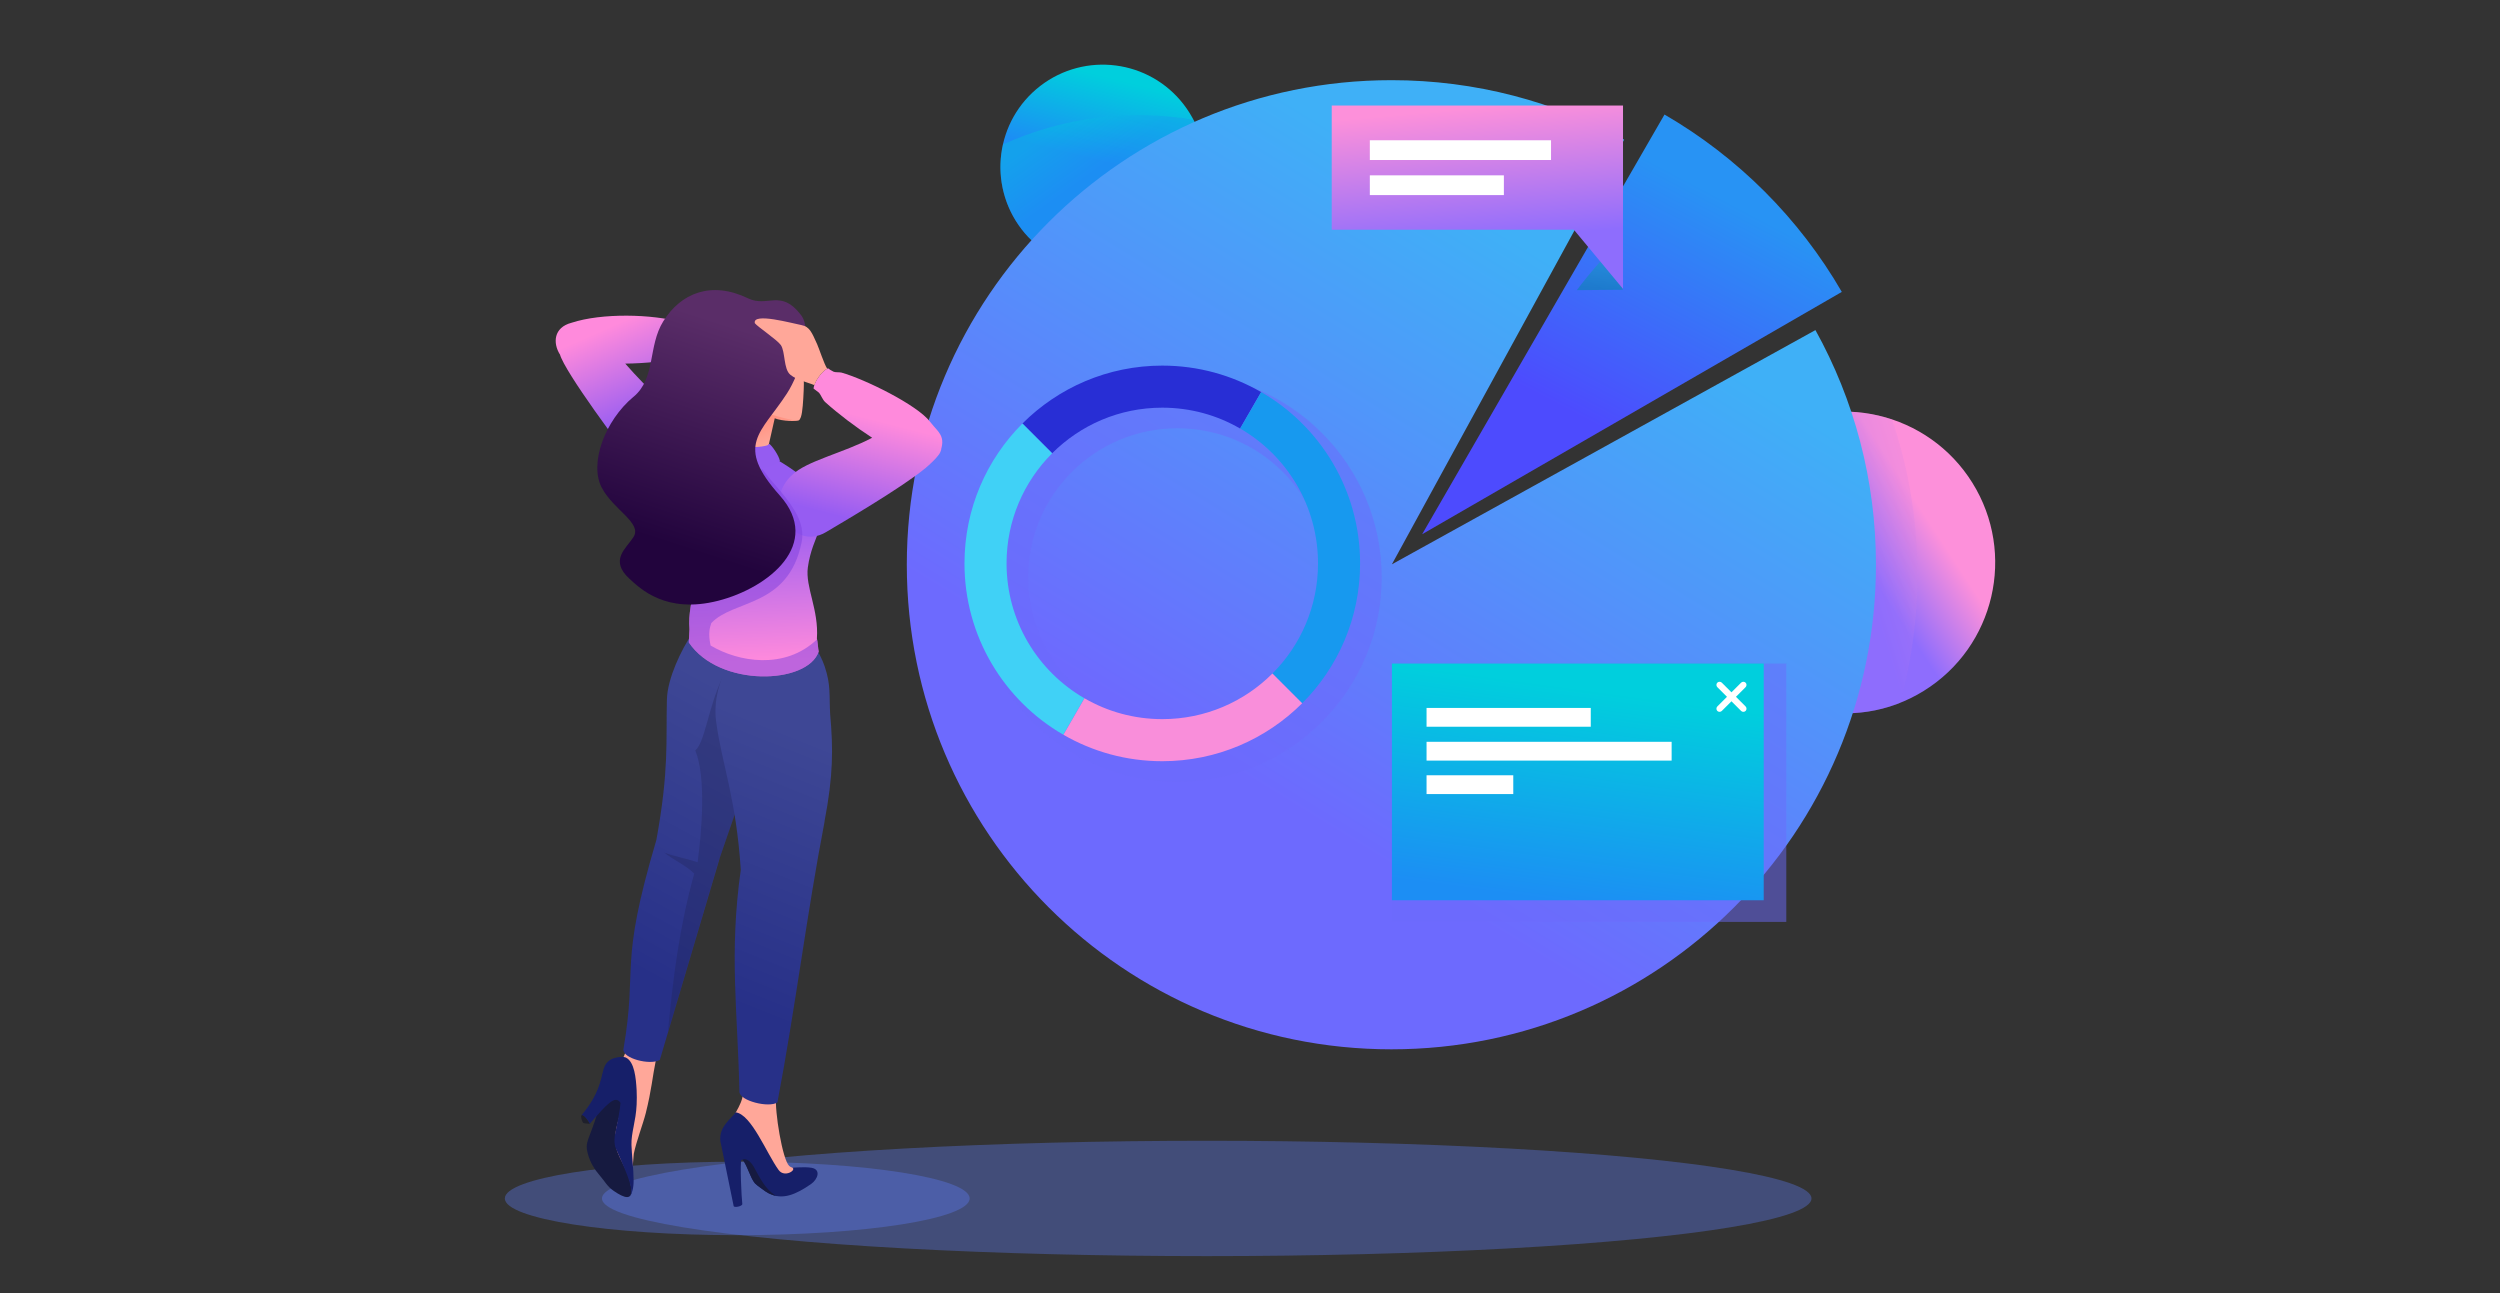 <?xml version="1.0" encoding="UTF-8"?><svg xmlns="http://www.w3.org/2000/svg" width="290" height="150" xmlns:xlink="http://www.w3.org/1999/xlink" viewBox="0 0 290 150"><rect x="0" y="0" width="290" height="150" fill="#333333" stroke="none"/><defs><linearGradient id="b" x1="128.04" y1="18.76" x2="130.38" y2="9.41" gradientUnits="userSpaceOnUse"><stop offset="0" stop-color="#1c8ef4"/><stop offset="1" stop-color="#00cfdd"/></linearGradient><linearGradient id="c" x1="127.88" y1="19.41" x2="123.73" y2="13.63" xlink:href="#b"/><linearGradient id="d" x1="223.01" y1="59.32" x2="215.41" y2="64.29" gradientUnits="userSpaceOnUse"><stop offset="0" stop-color="#fd90da"/><stop offset="1" stop-color="#8e6dfd"/></linearGradient><linearGradient id="e" x1="226.34" y1="61.42" x2="215.46" y2="64.78" xlink:href="#d"/><linearGradient id="f" x1="145.75" y1="91.06" x2="182.15" y2="31.67" gradientUnits="userSpaceOnUse"><stop offset="0" stop-color="#6d6afe"/><stop offset="1" stop-color="#3fb0f7"/></linearGradient><linearGradient id="g" x1="187.81" y1="50.74" x2="201.84" y2="24.07" gradientUnits="userSpaceOnUse"><stop offset="0" stop-color="#4d4bfe"/><stop offset="1" stop-color="#2893f4"/></linearGradient><linearGradient id="h" x1="185.97" y1="28.73" x2="185.59" y2="33.46" gradientUnits="userSpaceOnUse"><stop offset="0" stop-color="#1cadc9"/><stop offset="1" stop-color="#0088a2"/></linearGradient><linearGradient id="i" x1="170.76" y1="12.51" x2="172.13" y2="27.91" xlink:href="#d"/><linearGradient id="j" x1="181.13" y1="104.57" x2="184.48" y2="80.01" xlink:href="#b"/><linearGradient id="k" x1="3410.83" y1="47.72" x2="3415.37" y2="37.41" gradientTransform="translate(3487.28) rotate(-180) scale(1 -1)" gradientUnits="userSpaceOnUse"><stop offset="0" stop-color="#965cf2"/><stop offset="1" stop-color="#ff8adc"/></linearGradient><linearGradient id="l" x1="3399.83" y1="81.52" x2="3416.02" y2="111.27" gradientTransform="translate(3487.28) rotate(-180) scale(1 -1)" gradientUnits="userSpaceOnUse"><stop offset="0" stop-color="#3e4795"/><stop offset="1" stop-color="#273088"/></linearGradient><linearGradient id="m" x1="3393.31" y1="85.69" x2="3405.2" y2="115.43" xlink:href="#l"/><linearGradient id="n" x1="3400.7" y1="59.69" x2="3400.01" y2="76.73" xlink:href="#k"/><linearGradient id="o" x1="3388.85" y1="60.18" x2="3385.89" y2="48.67" xlink:href="#k"/><linearGradient id="p" x1="3400.52" y1="48.13" x2="3399.23" y2="51.93" gradientTransform="translate(3487.28) rotate(-180) scale(1 -1)" gradientUnits="userSpaceOnUse"><stop offset="0" stop-color="#ff8a78"/><stop offset="1" stop-color="#ffa799"/></linearGradient><linearGradient id="q" x1="3400.29" y1="38.45" x2="3408.39" y2="63.52" gradientTransform="translate(3487.28) rotate(-180) scale(1 -1)" gradientUnits="userSpaceOnUse"><stop offset="0" stop-color="#5a2d68"/><stop offset="1" stop-color="#22043d"/></linearGradient></defs><g style="isolation:isolate;"><g id="a"><rect width="290" height="150" style="fill:none;"/><g><path d="M135.16,28.76c-5.35,4.34-12.96,2.63-16.64-2.15-4-5.19-3.04-12.64,2.15-16.64,5.19-4,12.64-3.04,16.64,2.15,4,5.19,2.94,12.51-2.15,16.64Z" style="fill:url(#b); fill-rule:evenodd;"/><path d="M135.16,28.76c-5.35,4.34-12.96,2.63-16.64-2.15-2.24-2.91-2.93-6.53-2.18-9.85,7.03-3.2,14.74-4.11,22.1-2.87,2.59,4.98,1.25,11.2-3.28,14.87Z" style="fill:url(#c); fill-rule:evenodd; mix-blend-mode:multiply; opacity:.3;"/></g><g><ellipse cx="139.98" cy="139.02" rx="70.15" ry="6.69" style="fill:#5f7ffb; mix-blend-mode:multiply; opacity:.35;"/><path d="M85.52,143.28c14.89,0,26.96-1.91,26.96-4.26s-12.07-4.26-26.96-4.26-26.96,1.91-26.96,4.26,12.07,4.26,26.96,4.26Z" style="fill:#5f7ffb; fill-rule:evenodd; mix-blend-mode:multiply; opacity:.35;"/></g><g><path d="M199.06,74.51c-5.59-8.5-1.95-19.41,5.62-24.12,8.21-5.11,19.01-2.59,24.12,5.62,5.11,8.21,2.59,19.01-5.62,24.12-8.21,5.11-18.81,2.46-24.12-5.62Z" style="fill:url(#d); fill-rule:evenodd;"/><path d="M199.06,74.51c-5.59-8.5-1.95-19.41,5.62-24.12,4.6-2.86,10.02-3.33,14.79-1.74,3.66,10.79,3.86,22.25,.95,32.88-7.7,3.07-16.62,.18-21.35-7.01Z" style="fill:url(#e); fill-rule:evenodd; mix-blend-mode:multiply; opacity:.3;"/></g><g><path d="M161.41,9.3c9.78,0,18.98,2.5,26.99,6.9l-26.94,49.26,49.13-27.17c4.47,8.06,7.02,17.34,7.02,27.22,0,31.04-25.16,56.21-56.21,56.21s-56.21-25.16-56.21-56.21,25.16-56.21,56.21-56.21Z" style="fill:url(#f); fill-rule:evenodd;"/><path d="M193.07,13.28c8.53,4.94,15.64,12.05,20.58,20.58l-48.68,28.11,28.11-48.68Z" style="fill:url(#g); fill-rule:evenodd;"/></g><g><path d="M188.08,27.86l.16,5.75-5.33,.05c.24-.34,2.64-3.52,5.17-5.8Z" style="fill:url(#h); fill-rule:evenodd; mix-blend-mode:multiply; opacity:.5;"/><g><path d="M154.48,12.24h33.79v21.27l-5.7-6.86h-28.09V12.24Z" style="fill:url(#i); fill-rule:evenodd;"/><g><rect x="158.9" y="16.27" width="21.02" height="2.29" style="fill:#fff;"/><rect x="158.9" y="20.34" width="15.55" height="2.29" style="fill:#fff;"/></g></g></g><g><rect x="161.46" y="76.97" width="45.75" height="29.97" style="fill:#6d6afd; mix-blend-mode:multiply; opacity:.5;"/><g><rect x="161.46" y="76.97" width="43.13" height="27.46" style="fill:url(#j);"/><path d="M165.48,82.12h19.05v2.18h-19.05v-2.18h0Zm34.25,.35c-.14,.14-.38,.14-.52,0-.14-.14-.14-.38,0-.52l1.12-1.12-1.12-1.12c-.14-.14-.14-.38,0-.52,.14-.14,.38-.14,.52,0l1.12,1.12,1.12-1.12c.14-.14,.38-.14,.52,0,.14,.14,.14,.38,0,.52l-1.12,1.12,1.12,1.12c.14,.14,.14,.38,0,.52-.14,.14-.38,.14-.52,0l-1.12-1.12-1.12,1.12h0Zm-34.25,7.46h10.06v2.18h-10.06v-2.18h0Zm0-3.88h28.43v2.18h-28.43v-2.18Z" style="fill:#fff; fill-rule:evenodd;"/></g></g><path d="M112.86,66.98c0-13.1,10.62-23.71,23.71-23.71s23.71,10.62,23.71,23.71-10.62,23.71-23.71,23.71-23.71-10.62-23.71-23.71h0Zm6.41,0c0,9.55,7.74,17.3,17.3,17.3s17.3-7.74,17.3-17.3-7.74-17.3-17.3-17.3-17.3,7.74-17.3,17.3Z" style="fill:#6d6afd; fill-rule:evenodd; mix-blend-mode:multiply; opacity:.5;"/><g><path d="M134.83,42.41c-6.34,0-12.07,2.57-16.23,6.72l3.45,3.45c3.27-3.27,7.78-5.29,12.77-5.29,3.29,0,6.38,.88,9.03,2.42l2.44-4.23c-3.38-1.95-7.29-3.07-11.47-3.07Z" style="fill:#282ed5; fill-rule:evenodd;"/><path d="M118.6,49.13c-4.15,4.15-6.72,9.89-6.72,16.23,0,8.49,4.61,15.91,11.47,19.87l2.44-4.23c-5.4-3.12-9.03-8.96-9.03-15.65,0-4.99,2.02-9.5,5.29-12.77l-3.45-3.45Z" style="fill:#40d1f6; fill-rule:evenodd;"/><path d="M151.05,81.58c4.15-4.15,6.72-9.89,6.72-16.23,0-8.49-4.61-15.91-11.47-19.87l-2.44,4.23c5.4,3.12,9.03,8.96,9.03,15.65,0,4.99-2.02,9.5-5.29,12.77l3.45,3.45Z" style="fill:#1799ef; fill-rule:evenodd;"/><path d="M123.35,85.23c3.38,1.95,7.29,3.07,11.47,3.07,6.34,0,12.07-2.57,16.23-6.72l-3.45-3.45c-3.27,3.27-7.78,5.29-12.77,5.29-3.29,0-6.38-.88-9.03-2.42l-2.44,4.23Z" style="fill:#f98eda; fill-rule:evenodd;"/></g><g><path d="M64.95,41.1c.52,2,7.26,11.06,8.74,12.84,.81,.97,2.77,1.95,4.88,.88,1.88-.95,2.02-2.88,.66-5.26-.97-1.7-4.14-4.43-6.7-7.38,2.35-.03,4.58-.27,6.7-.68,.39-.08,.69-.53,.99-.62,.25-.03,.58-.07,.8-.09,.42-.91-.05-2.73-.4-3.04-.15,.03-.41,.03-.74,.01-.2-.01-.59-.31-.84-.38-3.42-.96-9.23-1.09-12.74,.06-2.1,.55-2.17,2.36-1.36,3.67Z" style="fill:url(#k); fill-rule:evenodd;"/><g><path d="M73.25,118.58c-.17,1.64-.46,3.16-1.04,4.29-.29,.31-.64,.5-.81,.86-.9,1.91-1.09,3.74-.47,13.52l2.3,.05,.29-3.46c.28-1.4,1.07-3.45,1.39-4.72,.69-2.76,.76-4.15,1.18-6.19l-2.85-4.35Z" style="fill:#ffa799; fill-rule:evenodd;"/><g><path d="M68.43,130.37c-.25-.03-.72-.05-.78-.11-.12-.13-.34-.78-.18-.9,.29-.19,.88,.83,.96,1.02Z" style="fill:#1f202b; fill-rule:evenodd;"/><path d="M69.7,126.45c.27,.87-.12,1.72-.39,2.63-.96,3.17-1.52,3.35-1.12,4.78,.28,1,.78,1.81,1.4,2.52,.62,.71,.81,1.22,1.61,1.77,1.2,.83,2.27,1.22,2.01-.45-.09-.59-.27-1.26-.39-1.55-.85-1.98-1.84-2.85-1.31-5.32,.4-1.83,1.03-3.04,.21-4.28l-2.03-.11Z" style="fill:#161a40; fill-rule:evenodd;"/><path d="M69.89,124.48c-.36,1.66-.9,3.05-2.42,4.87,.19-.05,.68,.45,.95,1,1.98-2.28,2.95-3.39,3.56-2.41-.06,.83-.36,2.32-.61,3.48-.08,.38-.18,1.23,.07,1.81,.78,1.87,2.21,4.6,1.66,5.5,.19-.24,.41-.9,.4-1.79,0-1.29-.22-3.04-.25-4.12-.04-1.45,.51-2.71,.6-4.69,.02-.56,.03-1.1,0-1.66-.08-1.4-.24-3.26-1.22-3.78-.35-.19-1.26-.05-1.73,.19-.66,.34-.86,.95-1,1.59Z" style="fill:#161f69; fill-rule:evenodd;"/></g></g><path d="M83.46,99.59l7-20.29,.23-5.57c.04-.9-.44-1.56-.73-2.27-3.69,1.09-5.76,2.26-9.72,2.12-1.19,1.77-2.82,5.08-2.88,7.58-.12,4.87,.26,8.12-1.22,16.27-4.42,14.9-2.13,14.38-3.82,24.28-.14,1.06,3.11,1.9,4.22,1.24l6.93-23.35Z" style="fill:url(#l); fill-rule:evenodd;"/><path d="M83.46,99.59l7-20.29,.23-5.57c.04-.9-.44-1.56-.73-2.27-.75,.22-1.43,.44-2.07,.66l-4.12,6.58c-1.58,3.23-1.98,7.39-3.12,8.35,1.3,3.15,.74,9.49,.27,12.97-1.33-.45-2.56-.63-3.87-1.12,.9,.75,2.56,1.5,3.48,2.44-1.68,6.02-2.48,12.17-3.05,18.37l5.97-20.11Z" style="fill:#1e2353; fill-rule:evenodd; mix-blend-mode:multiply; opacity:.3;"/><g><path d="M86.2,126.74c-.06,1.56-1.54,3.06-1.71,4.07-.4,2.32,1.28,1.11,3.19,4.1,.76,0,2.44,2.74,4.71,2.88,.52,.03,1.45-1.23,.42-2.13-.46-.27-.87-.07-1.25-.4-.79-.7-1.72-6.41-1.53-8.06l-3.83-.47Z" style="fill:#ffa799; fill-rule:evenodd;"/><g><path d="M85.33,129.03c1.84,.23,3.57,4.73,4.99,6.69,.69,.95,2.16-.03,1.56-.28,.3,.02,1.42-.11,2.24,.02,1.16,.19,.75,1.34-.04,1.89-1.75,1.21-3.3,1.89-4.89,1.09-.26-.13-.62-.38-.97-.65-.25-.18-.53-.39-.65-.52-.51-.62-.71-1.61-1.18-2.45-.16-.28-.28-.34-.38-.26-.19,.27,0,4.32,.1,5.13-.05,.23-.84,.42-1,.24l-1.47-7.19c-.17-.58-.1-1.28,.19-1.84,.44-.84,1.28-1.49,1.48-1.85Z" style="fill:#161f69; fill-rule:evenodd;"/><path d="M90.14,138.75c-.31-.05-.63-.16-.94-.31-.27-.13-.62-.38-.97-.65-.25-.18-.53-.39-.65-.52-.56-.67-.83-1.91-1.45-2.75,.21-.13,.74-.11,1.28,.78,.81,1.49,1.37,2.59,2.44,3.31,.09,.06,.18,.11,.28,.15Z" style="fill:#161a40; fill-rule:evenodd;"/></g></g><path d="M95.64,95.3c1.03-5.37,1.01-8.48,.66-12.43-.13-2.27,.1-3.38-.64-5.57-.29-.86-.69-1.56-1.08-2.27-3.52,1.09-6.15,2.15-10.14,2.02-.91,1.77-1.7,4.14-1.37,6.64,.64,4.87,2.32,8.86,2.86,17.21-1.37,9.74-.36,16.31-.16,25.74,.02,1.06,3.41,1.9,4.41,1.24,2.1-11.06,3.39-21.77,5.47-32.58Z" style="fill:url(#m); fill-rule:evenodd;"/><path d="M81.02,50.05c-4.12-.47-4.13,6.33-2.7,9.53,3.73,8.32,1.32,9.61,1.66,13.41l-.08,1.53c3.55,5.28,13.82,4.87,15.07,1.05-.07-.24-.12-1.24-.21-1.49,.24-3.35-1.36-5.98-1.05-8.26,.52-3.83,2.61-5.18,1.48-8.45-.82-1.13-3.04-2.93-5.35-4.2-3.25-1.78-6.88-2.89-8.82-3.11Z" style="fill:url(#n); fill-rule:evenodd;"/><path d="M109.19,52.12c-.05,.21-.14,.42-.27,.6-.32,.47-1.11,1.2-1.54,1.56-2.8,2.32-9.91,6.46-11.57,7.45-.9,.54-2.19,.86-3.55-.03,.02-1.34-.51-2.77-1.81-4.23,.2-.77,.66-1.7,1.44-2.37,1.61-1.62,6.01-2.58,9.28-4.32-1.93-1.25-3.97-2.8-5.45-4.14-.3-.27-.5-.84-.71-1.08-.19-.16-.46-.36-.64-.49,.11-1,1.24-2.25,1.7-2.34,.12,.11,.33,.24,.63,.39,.18,.09,.67,.04,.91,.1,2.64,.74,8.79,3.73,10.3,5.73,.27,.35,.55,.65,.8,.94,.56,.66,.72,1.2,.5,2.08-.01,.05-.03,.09-.04,.14Z" style="fill:url(#o); fill-rule:evenodd;"/><path d="M81.02,50.05c-4.12-.47-4.13,6.33-2.7,9.53,3.73,8.32,1.32,9.61,1.66,13.41l-.08,1.53c3.55,5.28,13.82,4.87,15.07,1.05-.06-.22-.11-1.08-.19-1.41-3.74,3.58-9.15,2.63-12.35,.72-.3-1.4-.11-2.02,.08-2.6,2.57-2.77,8.93-1.78,10.48-9.38,.45-2.21-1.01-4.15-2.43-5.9-.68-.84-1.19-1.28-2.1-2.55-1.49,.35-4.26-.14-4.59-.75-.12-.21,.47-2.07,.38-2.3-2.55-1.12-1.74-1.17-3.23-1.34Z" style="fill:#7e41df; fill-rule:evenodd; opacity:.5;"/><g><g><path d="M82.34,51.93c-.32,1.35,4.62,2.82,6.32,2.08l.04-.33c.44-2.02,.87-3.74,1.17-5.16,.79,.34,2.72,.43,2.89,.16-5.21-4.16-11.31-7.24-12.09-5.14,.52,1.52,1.85,2.6,2.52,3.6,.18,.26,.32,.81,.35,1.36h0c-.19,1.07-.6,2.1-1.19,3.42Z" style="fill:url(#p); fill-rule:evenodd;"/><path d="M92.73,48.71c-.45,.29-3.64-.77-3.9-.76-2.48,.12-5.15-.08-5.65-.81-.67-.99-2-2.07-2.52-3.6-.83-2.43-.66-5.18,1.56-7.09,3.87-3.32,9.94-.89,10.8,2.87,.36,1.54-.09,1.67-.01,2.7,.13,1.9,.35,1.19,.17,4.2-.07,1.15-.17,2.28-.47,2.47Z" style="fill:#ffa799; fill-rule:evenodd;"/><path d="M83.06,50.11c.14,1.23,3.6,2.1,5.71,1.61,.23-.05,.37-.1,.45-.24,.31,.17,1.15,1.39,1.25,1.99-1.82,1.75-7.56,.72-8.26-1.33-.17-.49-.32-1.42,.86-2.04Z" style="fill:#955cf1; fill-rule:evenodd;"/></g><path d="M73.48,46.03c-3.31,2.77-5.17,7.75-3.66,10.57,1.36,2.56,4.69,4.07,3.67,5.69-.85,1.34-2.84,2.68-.47,4.85,1.22,1.11,4.2,4.1,10.28,2.55,5.93-1.51,12.14-6.63,7.15-12.22-5.25-5.89-2.18-7.19,.83-11.82,1.59-2.45,3.02-7.29,1.65-9.09-2.34-3.09-3.9-.86-6.15-1.95-4.3-2.08-7.82-.59-9.84,2.66-1.81,2.91-.83,6.58-3.46,8.77Z" style="fill:url(#q); fill-rule:evenodd;"/></g><path d="M95.97,42.77s-.02-.02-.03-.03c-.34-.51-.94-2.35-1.15-2.81-.6-1.31-.85-2.04-1.82-2.22-.99-.18-5.72-1.51-5.41-.22,.31,.41,2.58,1.92,3.01,2.53,.54,.76,.3,2.79,1.11,3.45,.78,.64,2,.87,2.79,1.21,.27-.83,1.06-1.72,1.51-1.92Z" style="fill:#ffa799; fill-rule:evenodd;"/></g></g></g></svg>